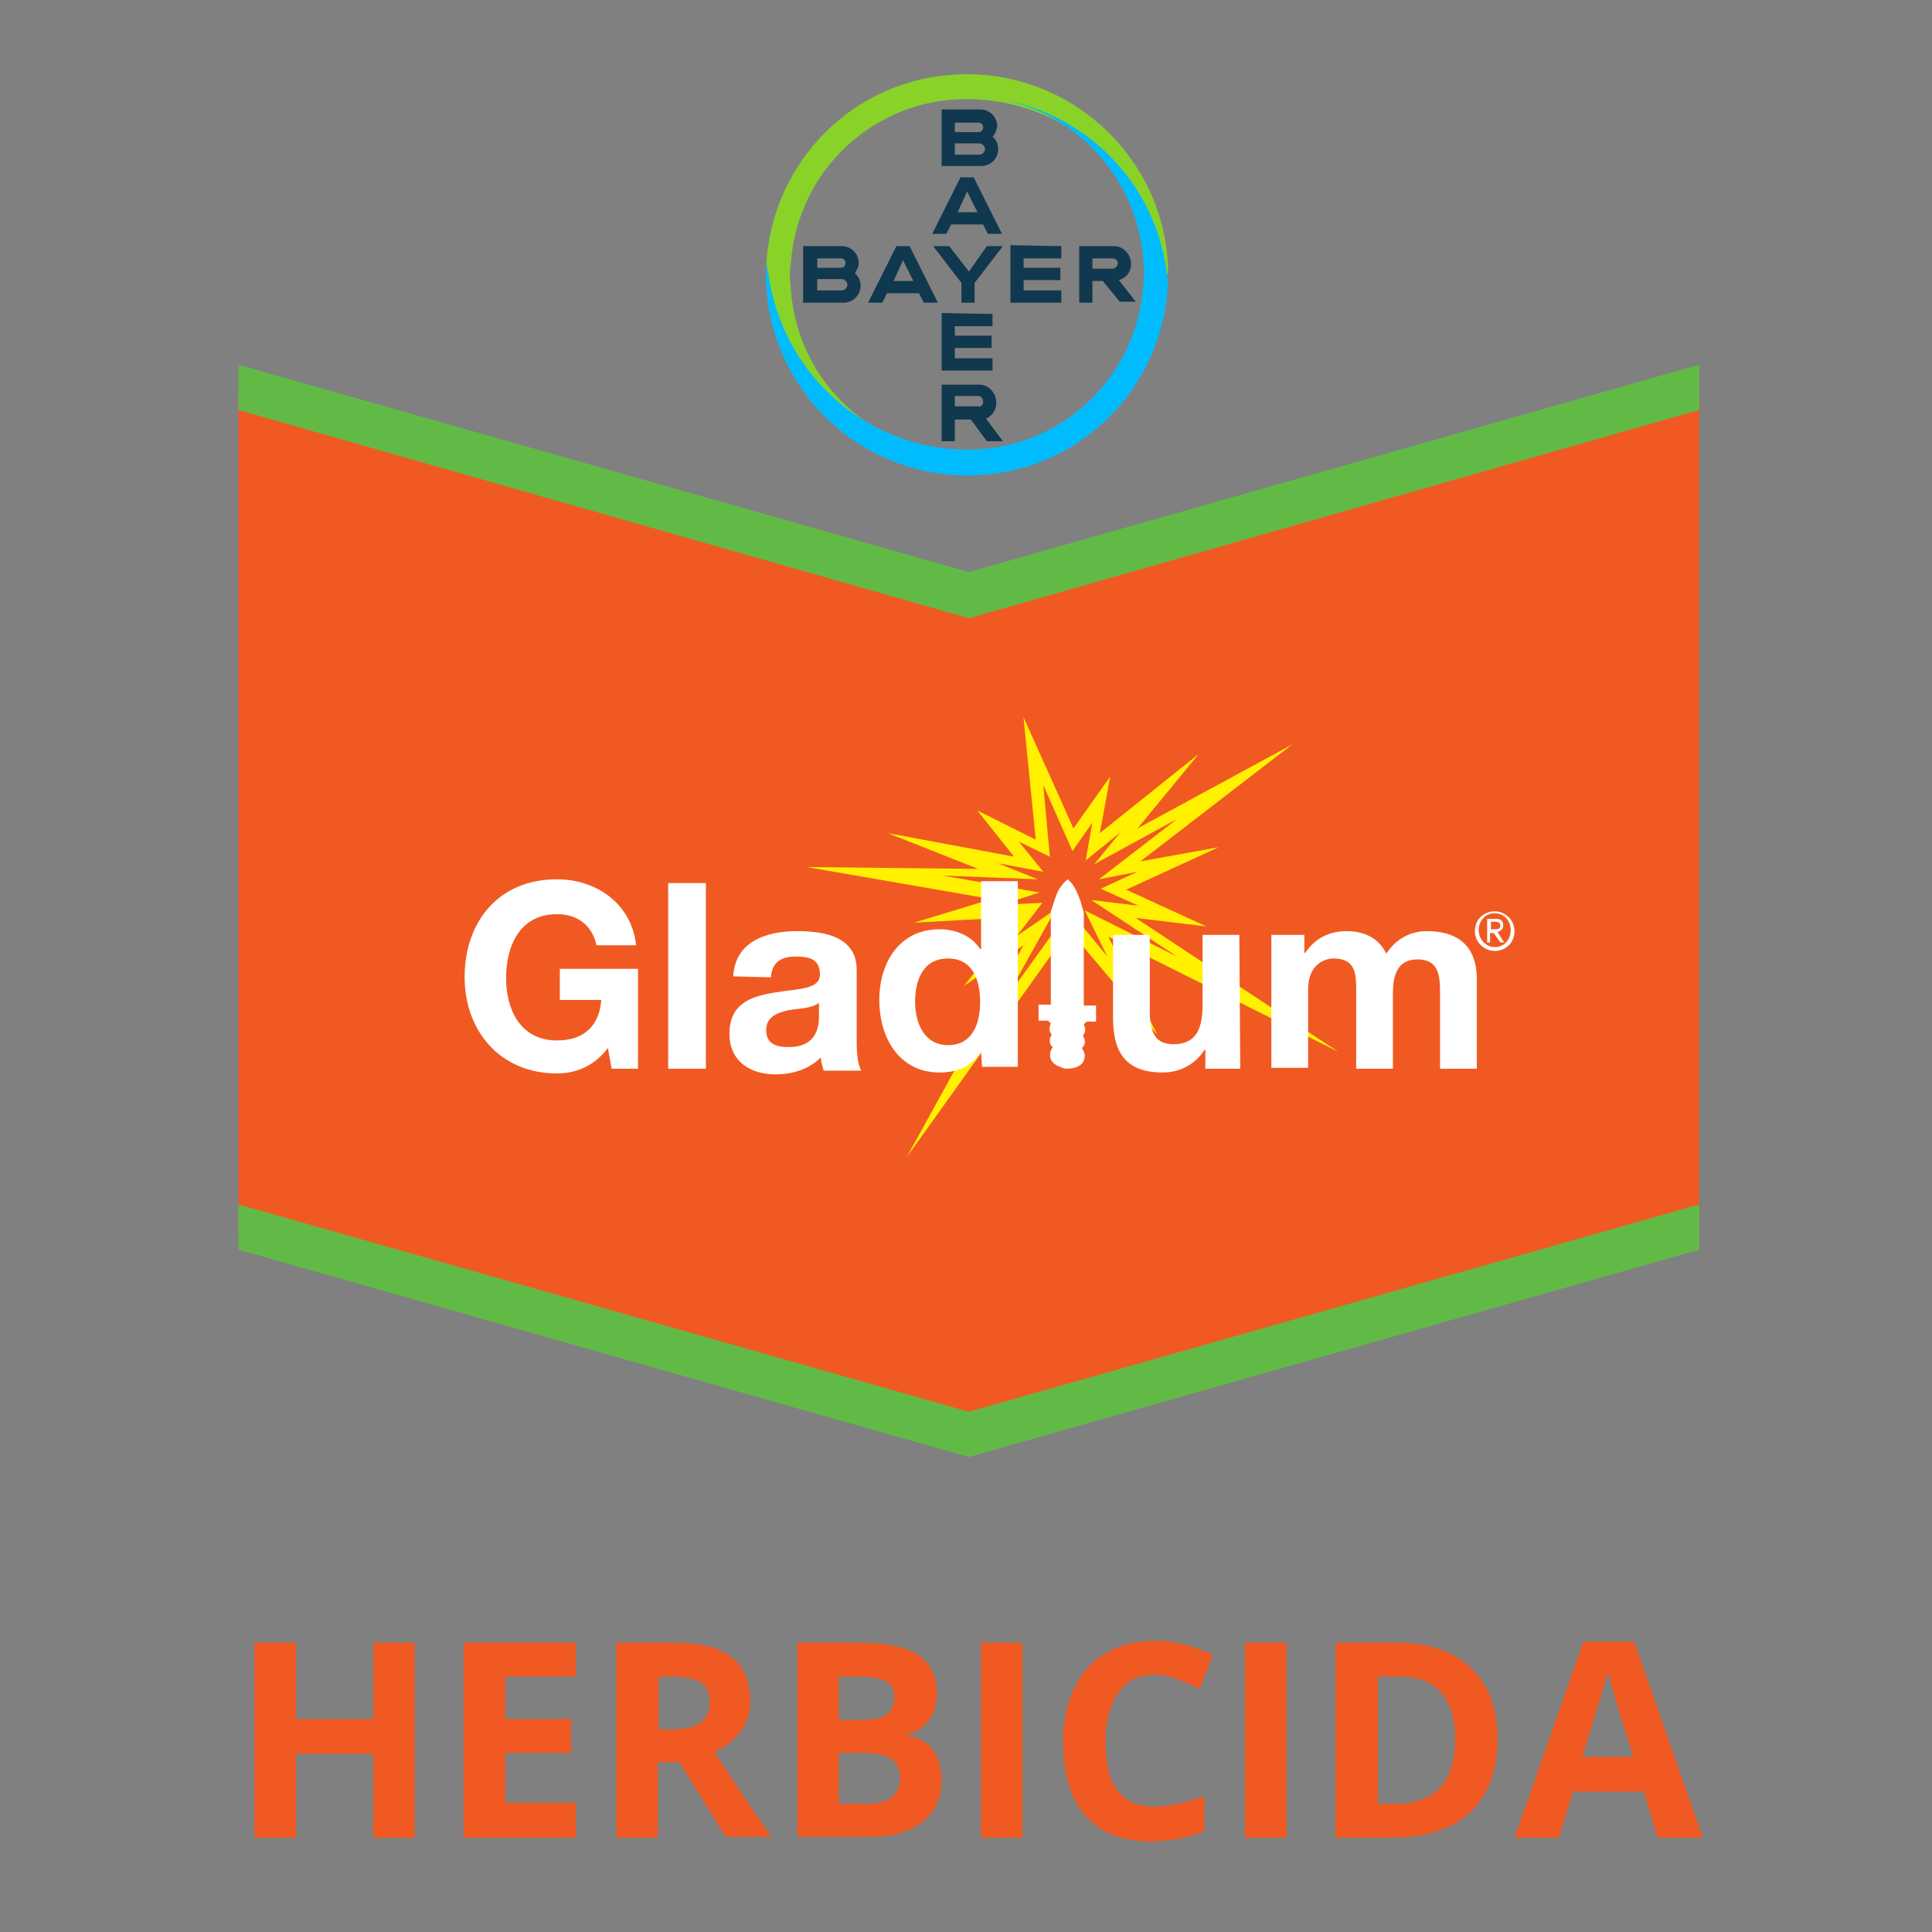 <svg enable-background="new 0 0 205 205" viewBox="0 0 205 205" xmlns="http://www.w3.org/2000/svg" xmlns:xlink="http://www.w3.org/1999/xlink"><rect x="0" y="0" width="205" height="205" fill="#808080" stroke="none"/><clipPath id="a"><path d="m-160.8-228.2h45v45h-45z"/></clipPath><path d="m0 0h205v205h-205z" fill="none"/><g clip-rule="evenodd" fill-rule="evenodd"><path d="m25.3 42.2v88.1l77.5 22.2 77.5-22.2v-88.1l-77.5 21.8z" fill="#f05a22"/><path d="m25.3 127.8 77.5 22 77.5-22v4.8l-77.5 22-77.5-22z" fill="#62ba46"/><path d="m25.3 38.7 77.5 22 77.5-22v4.8l-77.5 22.1-77.5-22.1z" fill="#62ba46"/><path d="m113.9 87.9 3.9-5.5-1.1 6 10.5-8.4-6.5 7.9 16.4-8.9-16.1 12.4 8.3-1.5-9.8 4.5 8.5 3.9-7.5-.9 21.5 14.2-24.4-12.2 5.2 10.4-7.9-9.4-2.5 12.4-.4-12.1-15.8 22.1 12.4-22.5-6.3 4.3 5.7-7.3-11 .6 8.2-2.5-19.6-3.4 18.2.2-9.6-3.8 13.4 2.5-3.9-4.9 6.2 3.1-1.3-13zm-3.2-4.6.7 7.6-3.3-1.6 2.6 3.2-4.8-.9 4.2 1.7-10.1-.4 10.3 1.8-4 1.3 4.3-.2-2.7 3.5 4.1-2.8-5.3 9.5 6.4-8.9.2 5.4 1-4.9 3.2 3.9-2.4-4.9 9.8 4.9-9.1-6 5 .6-4-1.8 3.9-1.8-4.1.8 8.3-6.4-8.8 4.8 2.8-3.4-3.7 3 .7-4-2.1 3z" fill="#fff100"/><path d="m64.5 111.2c-1.5 2-3.5 2.7-5.4 2.7-6.1 0-9.8-4.6-9.8-10.2 0-5.9 3.6-10.4 9.8-10.4 4.1 0 7.9 2.5 8.4 7h-4.2c-.5-2.2-2.1-3.3-4.2-3.3-3.9 0-5.4 3.3-5.4 6.8 0 3.3 1.5 6.6 5.4 6.6 2.8 0 4.5-1.5 4.7-4.3h-4.4v-3.3h8.3v10.6h-2.8z" fill="#fff"/><path d="m70.9 93.7h4v19.7h-4z" fill="#fff"/><path d="m77.8 103.6c.2-3.7 3.5-4.8 6.8-4.8 2.9 0 6.3.6 6.3 4.1v7.5c0 1.3.1 2.6.5 3.2h-4c-.1-.4-.3-.9-.3-1.4-1.3 1.3-3.1 1.8-4.8 1.8-2.7 0-4.9-1.4-4.9-4.3 0-3.3 2.4-4 4.9-4.4 2.4-.4 4.7-.3 4.7-1.9 0-1.7-1.2-1.9-2.6-1.9-1.5 0-2.5.6-2.6 2.2zm9.1 2.8c-.7.6-2.1.6-3.3.8-1.2.3-2.3.7-2.3 2.1 0 1.5 1.1 1.8 2.4 1.8 3.1 0 3.2-2.4 3.2-3.3z" fill="#fff"/><path d="m104.1 111.6c-1 1.6-2.6 2.2-4.4 2.2-4.3 0-6.4-3.7-6.4-7.7 0-3.9 2.1-7.5 6.4-7.5 1.7 0 3.4.7 4.3 2.1h.1v-7.2h3.9v19.7h-3.8zm-3.5-9.9c-2.6 0-3.5 2.2-3.5 4.6 0 2.3 1 4.6 3.5 4.6 2.6 0 3.4-2.3 3.4-4.6s-.8-4.6-3.4-4.6z" fill="#fff"/><path d="m131.6 113.4h-3.7v-2h-.1c-1 1.6-2.7 2.4-4.4 2.4-4.2 0-5.3-2.4-5.3-5.9v-8.7h3.9v8.1c0 2.4.7 3.5 2.5 3.5 2.1 0 3.1-1.2 3.1-4.1v-7.5h3.9z" fill="#fff"/><path d="m134.7 99.2h3.7v1.9h.1c1-1.5 2.5-2.3 4.4-2.3 1.8 0 3.4.7 4.2 2.4.8-1.3 2.3-2.4 4.3-2.4 3.1 0 5.3 1.4 5.3 5.1v9.5h-3.9v-8.1c0-1.9-.2-3.5-2.4-3.5s-2.6 1.8-2.6 3.6v8h-3.9v-8.1c0-1.7.1-3.6-2.4-3.6-.8 0-2.7.5-2.7 3.3v8.3h-3.9v-14.1z" fill="#fff"/><path d="m113.1 113.4c1 0 2-.3 2-1.4 0-.3-.2-.6-.3-.8.4-.3.4-.9.1-1.3.3-.4.3-.7.1-1.2l.3-.3h1v-1.7h-1.3v-9.9c-.3-1-.6-2.2-1.3-3.1l-.4-.4c-.4.3-.6.6-.9 1-.4.7-.6 1.6-.9 2.4v9.9h-1.3v1.7h1l.3.3c-.2.5-.2.8.1 1.2-.3.4-.3 1 .1 1.3-.6.9-.2 1.8.8 2.1l.2.1z" fill="#fff"/><path d="m158.6 96.7c1.1 0 2.1.9 2.1 2.1s-.9 2.1-2.1 2.1c-1.1 0-2.1-.9-2.1-2.1 0-1.3 1-2.1 2.1-2.1zm0 3.8c1 0 1.7-.8 1.7-1.8s-.7-1.8-1.7-1.8-1.7.8-1.7 1.8.8 1.8 1.7 1.8zm-.8-3h.9c.6 0 .8.2.8.7 0 .4-.3.6-.6.7l.7 1.1h-.4l-.7-1h-.4v1h-.3zm.4 1.1h.4c.3 0 .6 0 .6-.4 0-.3-.3-.4-.5-.4h-.5z" fill="#fff"/></g><g clip-path="url(#a)" transform="translate(240.785 235.025)"><g transform="translate(1.23 1.09)"><path d="m-140.7-222.1h2.5c.3 0 .5-.2.5-.5s-.2-.5-.5-.5h-2.5zm0 2.4h2.6c.3 0 .6-.3.6-.6s-.3-.6-.6-.6h-2.6zm4-1.9c.4.3.6.8.6 1.3 0 1-.8 1.8-1.8 1.8h-4.2v-6h4.1c1 0 1.8.8 1.8 1.8-.1.4-.2.8-.5 1.1zm1 10.3h-1.5l-.5-1h-3.4l-.5 1h-1.5l3-6h1.4zm-3.7-4.5-1 2.2h2.1zm2.1 5.8h1.7l-3 3.9v2.1h-1.4v-2.1l-3-3.9h1.7l2.1 2.7zm7.9 0v1.3h-4v1h3.9v1.3h-3.9v1.1h4v1.3h-5.4v-6.1zm4.4 3.7h-1.1v2.3h-1.4v-6h3.7c1 0 1.8.9 1.8 1.9 0 .8-.5 1.5-1.3 1.7l1.8 2.3h-1.7zm1-2.4h-2.1v1.1h2.1c.3 0 .6-.3.6-.6s-.3-.5-.6-.5zm-18.5 4.7h-1.5l-.5-1h-3.4l-.5 1h-1.5l3-6h1.4zm-3.7-4.5-1 2.2h2.1zm-9.1.8h2.5c.3 0 .5-.2.5-.5s-.2-.5-.5-.5h-2.5zm0 2.4h2.6c.3 0 .6-.3.6-.6s-.3-.6-.6-.6h-2.6zm4-1.8c.4.3.6.8.6 1.3 0 1-.8 1.8-1.8 1.8h-4.3v-6h4.1c1 0 1.8.8 1.8 1.8 0 .4-.2.7-.4 1.1zm14.6 4.3v1.3h-4v1h3.9v1.3h-3.9v1.1h4v1.3h-5.4v-6.1zm-1 9.3c0-.3-.2-.6-.5-.6 0 0 0 0-.1 0h-2.4v1.1h2.5c.2.1.5-.1.5-.5 0 .1 0 .1 0 0zm-4.4 4.2v-6h4c1 0 1.8.9 1.8 1.9 0 .8-.4 1.4-1.1 1.7l1.8 2.4h-1.7l-1.7-2.3h-1.7v2.3z" fill="#10384f"/><path d="m-118.1-208.2c-.7-11.7-10.8-20.7-22.6-20-10.8.6-19.3 9.2-20 20 0 .5 0 .9.1 1.4 1.3 10.7 10.4 18.7 21.1 18.8-9.8 0-17.9-7.6-18.6-17.4 0-.4-.1-.9-.1-1.4s0-.9.1-1.4c.7-9.8 8.8-17.4 18.6-17.4 10.8 0 19.8 8.1 21.1 18.8.1.4.1.9.1 1.3 0-.5.1-.9.1-1.4.2-.4.1-.8.1-1.3" fill="#89d329"/><path d="m-160.7-205.7c.7 11.7 10.8 20.7 22.6 20 10.8-.6 19.3-9.2 20-20 0-.5 0-.9-.1-1.4-1.3-10.7-10.4-18.7-21.1-18.8 9.8 0 17.9 7.6 18.6 17.4.1.9.1 1.8 0 2.7-.7 9.8-8.8 17.4-18.6 17.4-10.8 0-19.8-8.1-21.2-18.8-.1-.4-.1-.9-.1-1.3 0 .5-.1.9-.1 1.4-.1.6-.1 1 0 1.4" fill="#00bcff"/></g></g><g enable-background="new" fill="#f05a22"><path d="m44 195h-4.4v-8.9h-8.2v8.9h-4.4v-20.7h4.4v8.1h8.2v-8.1h4.4z"/><path d="m61.1 195h-11.9v-20.7h11.9v3.6h-7.5v4.5h7v3.6h-7v5.3h7.5z"/><path d="m69.8 187.1v7.9h-4.4v-20.7h6c2.8 0 4.9.5 6.2 1.5s2 2.6 2 4.7c0 1.2-.3 2.3-1 3.2s-1.6 1.7-2.8 2.2c3.1 4.7 5.1 7.7 6.1 9h-4.9l-4.9-7.9h-2.3zm0-3.6h1.4c1.4 0 2.4-.2 3.1-.7s1-1.2 1-2.2-.3-1.7-1-2.1-1.7-.6-3.1-.6h-1.3v5.6z"/><path d="m84.6 174.3h6.4c2.9 0 5.1.4 6.4 1.3 1.3.8 2 2.2 2 4 0 1.2-.3 2.3-.9 3-.6.8-1.4 1.3-2.3 1.4v.1c1.3.3 2.3.8 2.8 1.6.6.8.9 1.9.9 3.2 0 1.9-.7 3.4-2 4.4-1.4 1.1-3.2 1.6-5.6 1.6h-7.7zm4.4 8.2h2.5c1.2 0 2.1-.2 2.6-.6s.8-1 .8-1.8-.3-1.4-.9-1.7-1.5-.5-2.8-.5h-2.2zm0 3.5v5.4h2.9c1.2 0 2.1-.2 2.7-.7s.9-1.2.9-2.1c0-1.7-1.2-2.6-3.7-2.6z"/><path d="m104.1 195v-20.7h4.4v20.7z"/><path d="m122.5 177.7c-1.7 0-2.9.6-3.8 1.9s-1.4 3-1.4 5.2c0 4.6 1.7 6.9 5.2 6.9 1.5 0 3.2-.4 5.3-1.1v3.7c-1.7.7-3.6 1.1-5.7 1.1-3 0-5.3-.9-6.9-2.7s-2.4-4.4-2.4-7.9c0-2.2.4-4 1.2-5.7.8-1.6 1.9-2.9 3.4-3.7 1.5-.9 3.2-1.3 5.2-1.3s4 .5 6.1 1.5l-1.4 3.6c-.8-.4-1.6-.7-2.3-1-1-.4-1.8-.5-2.5-.5z"/><path d="m132.1 195v-20.7h4.4v20.7z"/><path d="m158.9 184.5c0 3.4-1 6-2.9 7.8s-4.7 2.7-8.4 2.7h-5.9v-20.7h6.5c3.4 0 6 .9 7.9 2.7s2.8 4.3 2.8 7.5zm-4.5.1c0-4.4-2-6.7-5.9-6.7h-2.3v13.5h1.9c4.1 0 6.3-2.3 6.3-6.8z"/><path d="m175.9 195-1.5-4.9h-7.5l-1.5 4.9h-4.7l7.3-20.8h5.4l7.3 20.8zm-2.6-8.6c-1.4-4.5-2.2-7-2.3-7.6-.2-.6-.3-1-.4-1.4-.3 1.2-1.2 4.2-2.7 9z"/></g></svg>